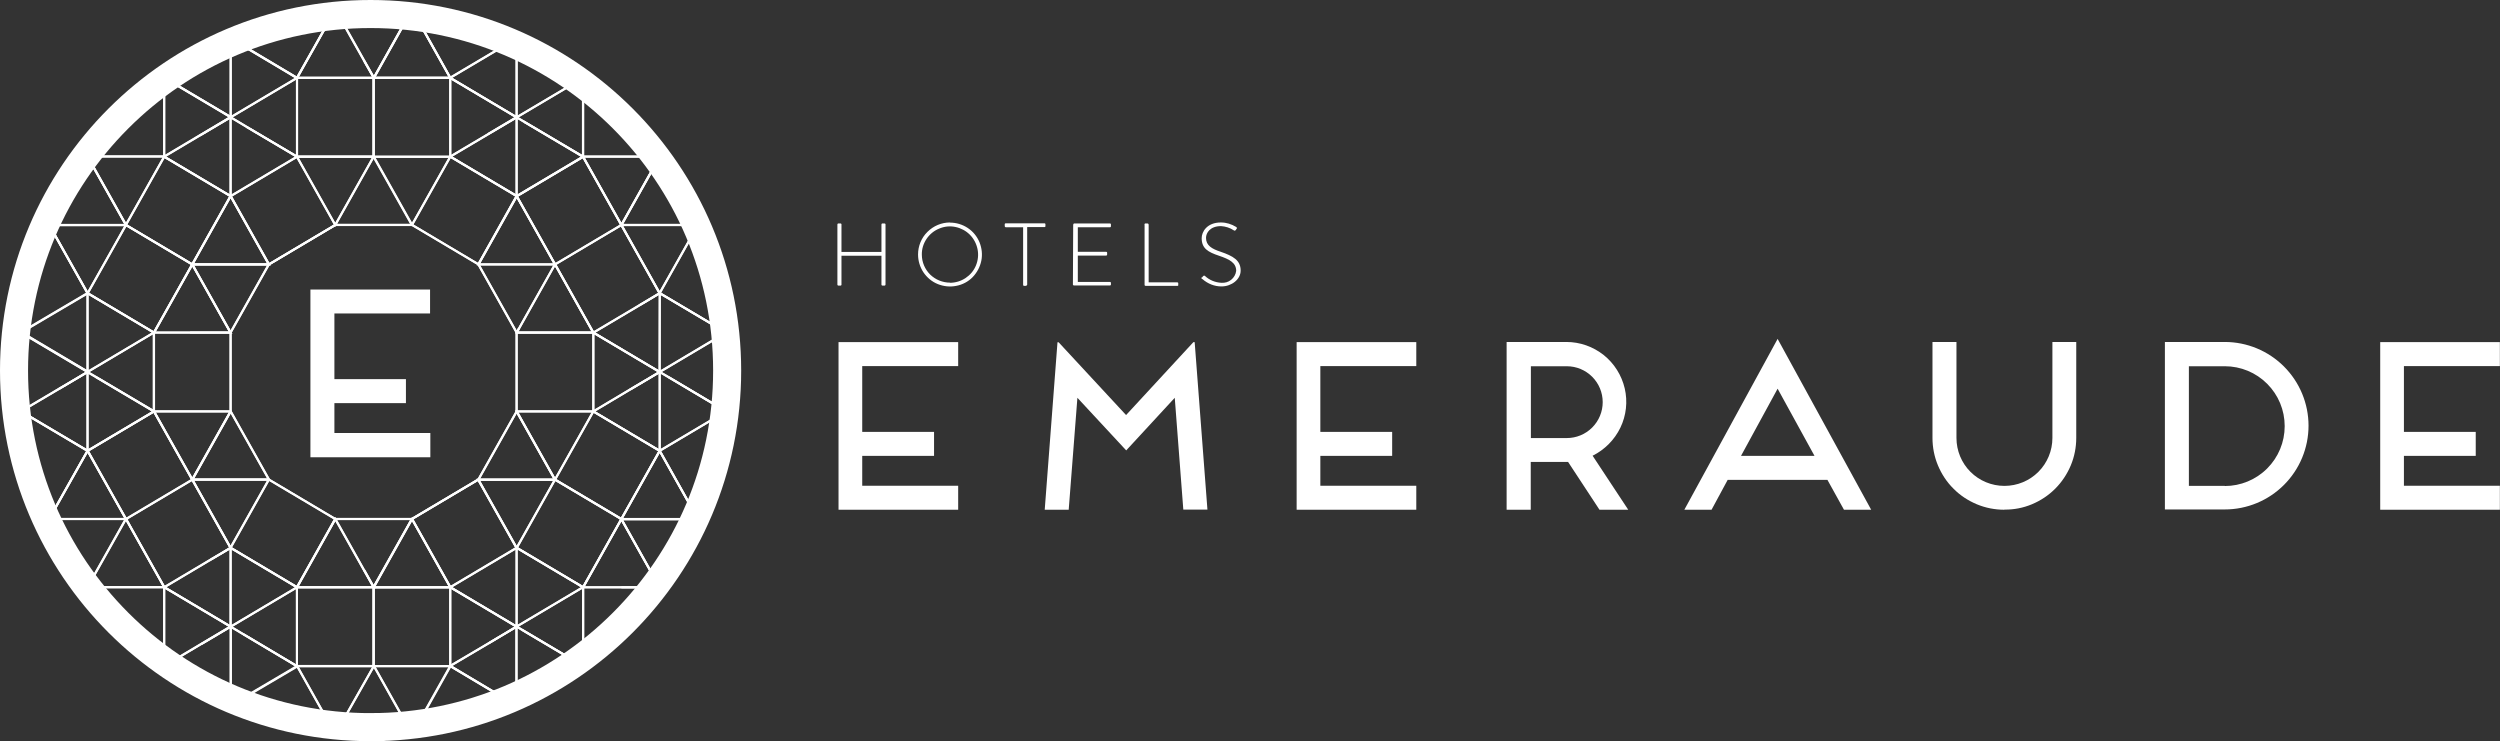 <?xml version="1.0" encoding="UTF-8"?>
<svg id="Layer_2" data-name="Layer 2" xmlns="http://www.w3.org/2000/svg" viewBox="0 0 178.23 52.84">
  <rect x="0" y="0" width="178.23" height="52.84" fill="#333333" stroke="none"/>
  <defs>
    <style>
      .cls-1 {
        fill: #ffffff;
      }

      .cls-2 {
        stroke-miterlimit: 3.24;
        stroke-width: .15px;
      }

      .cls-2, .cls-3 {
        fill: none;
        stroke: #ffffff;
      }

      .cls-3 {
        stroke-miterlimit: 10;
        stroke-width: 2px;
      }
    </style>
  </defs>
  <g id="Layer_1-2" data-name="Layer 1">
    <g>
      <path class="cls-2" d="m36.83,44.67l-4.73-2.81,4.73,2.81Z"/>
      <path class="cls-2" d="m13.71,34.19l2.73,4.86-2.73-4.86Z"/>
      <path class="cls-2" d="m51.59,29.22l-3.92-2.33,3.92,2.33Z"/>
      <path class="cls-2" d="m36.83,39.06l-2.73-4.86,2.73,4.86Z"/>
      <path class="cls-2" d="m36.83,29.33l2.73,4.86-2.73-4.86Z"/>
      <path class="cls-2" d="m39.57,34.2h0s-5.47,0-5.47,0h5.47Z"/>
      <path class="cls-2" d="m32.1,41.86l-2.73-4.86,2.73,4.86Z"/>
      <path class="cls-2" d="m19.17,34.19h-5.47,5.47Z"/>
      <path class="cls-2" d="m47.03,20.9l-1.46.87,1.46-.87Zm0,0l4.52,2.68h0l-4.52-2.68Z"/>
      <path class="cls-2" d="m23.9,37l-2.73,4.86-4.73-2.81h0s-1.4.83-1.4.83l1.4-.83,4.73,2.81,2.73-4.87Z"/>
      <path class="cls-2" d="m47.03,26.52h0s-2.11,1.25-2.11,1.25l2.11-1.25Z"/>
      <path class="cls-2" d="m16.44,13.98l2.73,4.87h-5.47,5.47l-2.73-4.87Z"/>
      <path class="cls-2" d="m4.22,27.72l2.02-1.2-2.02,1.2Z"/>
      <path class="cls-2" d="m25.96,4.34l.68,1.21h-5.47,5.47l2.64-4.7-2.64,4.7-.68-1.21Z"/>
      <path class="cls-2" d="m38.49,49.31l1.23-.73.04-.03-1.3.78.04-.02Z"/>
      <path class="cls-2" d="m8.98,37l-2.73-4.87,2.73,4.87Z"/>
      <path class="cls-2" d="m32.1,5.55l-2.62-4.68,2.62,4.68Z"/>
      <path class="cls-2" d="m12.38,47.89l3.36,1.99-3.37-2h.01Z"/>
      <path class="cls-2" d="m23.81.86l-2.64,4.69-4.59-2.72,4.59,2.72,2.64-4.69Z"/>
      <path class="cls-2" d="m47.03,20.9l-2.73-4.86,2.73,4.87h0Z"/>
      <path class="cls-2" d="m14.37,45.91l2.07-1.23-2.07,1.23Z"/>
      <path class="cls-2" d="m41.57,11.17l2.73,4.86,2.62-4.67-2.62,4.67-2.73-4.86Z"/>
      <path class="cls-2" d="m47.03,26.52l-4.73-2.81,4.73,2.81Z"/>
      <path class="cls-2" d="m19.17,18.85l4.73-2.81-4.73,2.81Z"/>
      <path class="cls-2" d="m16.44,8.36l-2.19,1.3,2.19-1.3Z"/>
      <path class="cls-2" d="m49.55,16.04h-5.25,5.25Z"/>
      <path class="cls-2" d="m13.55,23.71h2.89l-2.73-4.86,2.73,4.86h-2.89Z"/>
      <path class="cls-2" d="m37.44,8.72l4.13,2.45-4.73,2.81-2.73,4.87,2.73-4.86,4.73-2.81v-5.37h0s0,5.37,0,5.37l-4.13-2.45Z"/>
      <path class="cls-2" d="m36.83,13.98l-4.73-2.81,4.73,2.81Z"/>
      <path class="cls-2" d="m8.98,16.04l-2.68-4.77,2.68,4.77Z"/>
      <path class="cls-2" d="m36.83,8.36l-2.01,1.19,2.01-1.19h0Z"/>
      <path class="cls-2" d="m21.17,11.17l-3.6-2.13,3.6,2.13Z"/>
      <path class="cls-2" d="m11.71,41.86l-2.73-4.86,2.73,4.86Zm0,0h-5.39,5.39Z"/>
      <path class="cls-2" d="m32.1,47.48l4.59,2.73h0s-4.59-2.73-4.59-2.73Z"/>
      <path class="cls-2" d="m34.82,45.87l2.01-1.2-2.01,1.2Z"/>
      <path class="cls-2" d="m10.97,29.33v-5.62l2.73-4.86,2.73-4.87-4.73-2.81h0s4.73,2.81,4.73,2.81l-2.73,4.87-4.73-2.81,4.73,2.81-2.73,4.86-4.73-2.81,4.73,2.81v5.62l-4.17-2.47,4.17,2.47-4.73,2.81-2.7,4.8,2.7-4.8,4.73-2.81Z"/>
      <path class="cls-2" d="m39.57,18.85l-2.73-4.86,2.73,4.86Z"/>
      <path class="cls-2" d="m11.71,41.86l4.73,2.81-4.73-2.81Z"/>
      <path class="cls-2" d="m26.64,41.87h5.47-5.47Zm0,0v5.62h-5.47,5.47v-5.62Z"/>
      <path class="cls-2" d="m41.57,41.87l2.73-4.87,2.73-4.86-4.73-2.81,4.73,2.81-2.73,4.86-4.73-2.81,4.73,2.81-2.73,4.86-4.73-2.81,4.73,2.81Zm0,0v5.43h0v-5.43h0Z"/>
      <path class="cls-2" d="m17.37,45.23l3.8,2.26-3.8-2.26Z"/>
      <path class="cls-2" d="m41.43,47.4l-4.22-2.5,4.22,2.5Z"/>
      <path class="cls-2" d="m16.44,8.36l-4.62-2.74,4.62,2.74Z"/>
      <path class="cls-2" d="m6.24,20.9l-2.68-4.77,2.68,4.77Z"/>
      <path class="cls-2" d="m8.98,16.04H3.61h5.37Z"/>
      <path class="cls-2" d="m6.24,32.13l-4.66-2.76,4.66,2.76Z"/>
      <path class="cls-2" d="m6.24,26.51l-4.66-2.76,4.66,2.77h0Z"/>
      <path class="cls-2" d="m36.83,8.36h0l-4.73-2.81,4.73,2.81Z"/>
      <path class="cls-2" d="m21.17,11.17h5.47v-5.62h5.46-5.46v5.62h-5.47Z"/>
      <path class="cls-2" d="m42.3,23.71h-5.47,5.47Zm0,0l-2.73-4.87,2.73,4.87Z"/>
      <path class="cls-2" d="m46.94,41.71l-2.64-4.7,2.64,4.7Z"/>
      <path class="cls-2" d="m25.97,40.67l.67,1.19h-5.47s5.47,0,5.47,0l2.73-4.87,4.73-2.81h0s-4.73,2.81-4.73,2.81l-2.73,4.86-.67-1.19Z"/>
      <path class="cls-2" d="m46.83,41.87h-2.53,2.53Z"/>
      <path class="cls-2" d="m36.83,23.71l.16-.29-.16.29Z"/>
      <path class="cls-2" d="m49.57,37h-5.27,5.27Z"/>
      <path class="cls-2" d="m16.44,29.33l-2.73,4.86-2.73-4.86,2.73,4.86,2.73-4.86Z"/>
      <path class="cls-2" d="m47.03,32.14l2.62,4.67-2.62-4.67Z"/>
      <path class="cls-2" d="m3.98,15.19l1.72-3.07c-.64.98-1.22,2.01-1.72,3.07h0Z"/>
      <path class="cls-2" d="m23.99.84l1.97,3.5.7,1.21,2.64-4.7c-1.76-.19-3.53-.19-5.29,0l-.02-.02Z"/>
      <path class="cls-2" d="m5.91,41.26l-2.1-3.75c.6,1.3,1.3,2.56,2.1,3.75h0Z"/>
      <path class="cls-2" d="m8.98,37H3.58c.08.18.15.36.23.53l2.1,3.73c.12.18.24.35.36.53l2.7-4.8h0Z"/>
      <path class="cls-2" d="m6.24,20.9l-2.68-4.77c-1.03,2.4-1.69,4.93-1.97,7.53l4.65-2.74v-.02Z"/>
      <path class="cls-2" d="m29.37,16.04h-5.47l-4.73,2.81-2.73,4.86v5.62l2.73,4.86,4.73,2.81h5.47l4.73-2.81,2.73-4.86v-5.62h0s-2.73-4.87-2.73-4.87h0l-4.73-2.81Z"/>
      <path class="cls-2" d="m19.17,18.85h-5.47l2.73,4.86,2.73-4.86Z"/>
      <path class="cls-2" d="m11.71,11.15h-5.34l-.07.1,2.68,4.77,2.73-4.86Z"/>
      <path class="cls-2" d="m26.64,11.17h-5.47l2.73,4.86,2.73-4.86Z"/>
      <path class="cls-2" d="m13.55,23.71h2.89l-2.73-4.86-2.73,4.86h2.57Z"/>
      <path class="cls-2" d="m16.44,13.98l-2.73,4.87h5.47l-2.73-4.87Z"/>
      <path class="cls-2" d="m8.98,16.04H3.61l-.04.1,2.68,4.77,2.73-4.86Z"/>
      <path class="cls-2" d="m39.57,18.85h-5.46l2.73,4.86.16-.29,2.57-4.58Z"/>
      <path class="cls-2" d="m23.9,37l2.06,3.67.67,1.19,2.73-4.86h-5.47Z"/>
      <path class="cls-2" d="m16.44,29.33h-5.47l2.73,4.86,2.73-4.86Z"/>
      <path class="cls-2" d="m6.3,11.27c-.2.28-.4.57-.59.86l-1.72,3.07c-.13.28-.26.56-.38.85h5.37l-2.68-4.77Z"/>
      <path class="cls-2" d="m17.58,9.04l-1.14-.68v5.62l4.73-2.81-3.6-2.13Z"/>
      <path class="cls-2" d="m16.44,8.36l1.14.68,3.6,2.13v-5.62l-4.73,2.81Z"/>
      <path class="cls-2" d="m16.44,8.36V2.89c-.52.23-1.03.49-1.53.76l-1.75,1.04c-.46.3-.91.61-1.34.91l4.62,2.74v.03Z"/>
      <path class="cls-2" d="m16.44,8.36l-2.19,1.3-2.54,1.51,4.73,2.81v-5.62Z"/>
      <path class="cls-2" d="m16.44,8.36l4.74-2.81-4.59-2.74-.14.06v5.48Z"/>
      <path class="cls-2" d="m11.71,11.15l2.54-1.51,2.19-1.3-4.62-2.74-.12.09v5.46Z"/>
      <path class="cls-2" d="m6.24,26.52v5.62l4.73-2.81-4.17-2.47-.57-.33Z"/>
      <path class="cls-2" d="m6.24,26.52l.57.33,4.17,2.47v-5.62l-4.73,2.81Z"/>
      <path class="cls-2" d="m6.24,26.51v-5.62l-4.65,2.74v.09l4.66,2.77v.02Z"/>
      <path class="cls-2" d="m6.24,26.52l-2.02,1.2-2.66,1.57v.08l4.68,2.77v-5.62Z"/>
      <path class="cls-2" d="m6.24,26.52l4.73-2.81-4.73-2.81v5.62Z"/>
      <path class="cls-2" d="m6.24,26.51l-4.68-2.76c-.03.27-.05.54-.07.82v3.97c0,.25.04.51.06.75l2.65-1.57,2.04-1.2Z"/>
      <path class="cls-2" d="m26.64,11.17l-2.73,4.86h5.47l-2.73-4.86Z"/>
      <path class="cls-2" d="m13.71,34.19h5.47l-2.73-4.86-2.73,4.86Z"/>
      <path class="cls-2" d="m16.44,23.71h-5.47v5.62h5.47v-5.62Z"/>
      <path class="cls-2" d="m1.43,26.55c0,.67.03,1.33.08,1.98v-3.97c-.05.65-.08,1.31-.08,1.98Z"/>
      <path class="cls-2" d="m21.17,11.17h5.47v-5.62h-5.47v5.62Z"/>
      <path class="cls-2" d="m11.71,5.71c-2.04,1.54-3.84,3.38-5.34,5.45h5.34v-5.45Z"/>
      <path class="cls-2" d="m8.98,16.04l4.73,2.81,2.73-4.87-4.73-2.81h0s-2.73,4.86-2.73,4.86Z"/>
      <path class="cls-2" d="m8.98,16.04h0l-2.73,4.86,4.73,2.81,2.73-4.86-4.73-2.81Z"/>
      <path class="cls-2" d="m13.16,4.69l1.75-1.04c-.6.32-1.18.67-1.75,1.04Z"/>
      <path class="cls-2" d="m26.66,5.55l-.68-1.21-1.97-3.5-.18.02-2.65,4.69h5.48Z"/>
      <path class="cls-2" d="m23.81.86c-2.5.28-4.93.94-7.23,1.97l4.59,2.74,2.64-4.7Z"/>
      <path class="cls-2" d="m19.17,18.85l4.73-2.81-2.73-4.86-4.73,2.81,2.73,4.87Z"/>
      <path class="cls-2" d="m8.98,37l-2.74-4.86-2.7,4.8.03.06h5.41Z"/>
      <path class="cls-2" d="m6.24,32.14l-4.68-2.77c.27,2.61.94,5.15,1.97,7.56l2.71-4.79Z"/>
      <path class="cls-2" d="m13.71,34.19l-2.73-4.86-4.73,2.81,2.73,4.87,4.73-2.81Z"/>
      <path class="cls-2" d="m36.64,2.86c-2.27-1.02-4.69-1.69-7.16-1.98l2.62,4.67,4.54-2.69Z"/>
      <path class="cls-2" d="m29.37,16.04l2.73-4.86h-5.47l2.73,4.86Z"/>
      <path class="cls-2" d="m44.3,16.04l2.62-4.67-.14-.2h-5.22l2.73,4.86Z"/>
      <path class="cls-2" d="m36.83,13.98l4.73-2.81-4.13-2.45-.6-.36v5.62Z"/>
      <path class="cls-2" d="m36.83,8.36l.6.36,4.13,2.44v-5.36l-.18-.13-4.55,2.7Z"/>
      <path class="cls-2" d="m32.1,5.55l4.73,2.81V2.94l-.2-.09-4.54,2.69h0Z"/>
      <path class="cls-2" d="m34.82,9.55l-2.72,1.61h0s4.73,2.81,4.73,2.81v-5.62l-2.01,1.19Z"/>
      <path class="cls-2" d="m36.83,8.36l4.56-2.7c-1.42-1.06-2.95-1.97-4.56-2.71v5.41Z"/>
      <path class="cls-2" d="m32.1,5.55v5.62l2.72-1.61,2.01-1.19-4.73-2.81Zm0,0h0,0Zm0,0h0,0Z"/>
      <path class="cls-2" d="m49.55,16.04c-.71-1.64-1.59-3.21-2.62-4.67l-2.62,4.67h5.25Z"/>
      <path class="cls-2" d="m32.1,5.55l-2.62-4.68-.2-.03-2.62,4.7h5.44Z"/>
      <path class="cls-2" d="m46.79,11.16c-1.47-2.04-3.23-3.85-5.22-5.37v5.37h5.22Z"/>
      <path class="cls-2" d="m32.1,11.17h0v-5.62h-5.47v5.62h5.47Z"/>
      <path class="cls-2" d="m34.11,18.85h5.46l-2.73-4.86-2.73,4.86h0Z"/>
      <path class="cls-2" d="m32.1,11.17l-2.73,4.86,4.73,2.81,2.73-4.87-4.73-2.81Z"/>
      <path class="cls-2" d="m39.57,18.85l4.73-2.81-2.73-4.86-4.73,2.81,2.73,4.86Z"/>
      <path class="cls-2" d="m26.57,52.4c.49,0,.97,0,1.45-.05h-2.89c.47.03.96.05,1.44.05Z"/>
      <path class="cls-2" d="m26.66,47.48h-5.48l2.67,4.75h.11l2.69-4.75Z"/>
      <path class="cls-2" d="m17.37,45.23l-.91-.55v5.53l.09.04,4.65-2.74-3.82-2.28Z"/>
      <path class="cls-2" d="m21.17,41.87l-4.73,2.81.93.55,3.8,2.26v-5.62Z"/>
      <path class="cls-2" d="m16.44,39.06l-1.4.83-3.33,1.98,4.73,2.81v-5.62Z"/>
      <path class="cls-2" d="m16.44,44.67l-2.07,1.23-2.59,1.54c.2.15.4.3.6.46l3.37,2c.23.11.46.21.69.32v-5.54Z"/>
      <path class="cls-2" d="m21.17,41.87l-4.73-2.81v5.62l4.73-2.81Z"/>
      <path class="cls-2" d="m16.44,44.67l-4.73-2.81v5.52l.07.05,2.59-1.54,2.07-1.23Z"/>
      <path class="cls-2" d="m26.66,47.48l-2.7,4.77c.39.04.78.07,1.17.1h2.89c.43-.02.86-.06,1.29-.11l-2.66-4.76Z"/>
      <path class="cls-2" d="m26.64,41.87h-5.47v5.62h5.47v-5.62Z"/>
      <path class="cls-2" d="m6.32,41.86c1.51,2.1,3.32,3.96,5.38,5.52v-5.52h-5.38Z"/>
      <path class="cls-2" d="m15.75,49.88l-3.36-1.99c1.07.75,2.19,1.42,3.36,1.99h0Z"/>
      <path class="cls-2" d="m15.04,39.89l1.4-.83h0s-2.73-4.87-2.73-4.87l-4.73,2.81,2.73,4.86,3.33-1.98Z"/>
      <path class="cls-2" d="m25.97,40.67l-2.06-3.67-2.73,4.87h5.47s-.67-1.2-.67-1.2Z"/>
      <path class="cls-2" d="m19.17,34.19h-5.47l2.73,4.86,2.73-4.86Z"/>
      <path class="cls-2" d="m8.98,37l-2.7,4.8.05.06h5.38l-2.73-4.87Z"/>
      <path class="cls-2" d="m19.17,34.19l-2.73,4.86,4.73,2.81,2.73-4.86-4.73-2.81Z"/>
      <path class="cls-2" d="m21.18,47.48l-4.65,2.74c2.31,1.04,4.78,1.72,7.3,2l-2.65-4.74Z"/>
      <path class="cls-2" d="m29.37,37l2.73,4.86,4.73-2.81-2.73-4.86-4.73,2.81Z"/>
      <path class="cls-2" d="m46.94,41.72c1.04-1.47,1.92-3.05,2.63-4.7h-5.27l2.64,4.7Z"/>
      <path class="cls-2" d="m39.57,34.19l2.73-4.86h-5.47l2.73,4.86Z"/>
      <path class="cls-2" d="m41.57,41.87h5.26l.11-.16-2.64-4.7-2.73,4.86Z"/>
      <path class="cls-2" d="m47.03,32.14l-2.74,4.87h5.27l.09-.19-2.62-4.68Z"/>
      <path class="cls-2" d="m36.83,39.06l2.73-4.86h-5.47l2.73,4.86Z"/>
      <path class="cls-2" d="m26.66,47.48l2.67,4.75h.13l2.66-4.74h-5.46Z"/>
      <path class="cls-2" d="m39.57,34.19l-2.73-4.86-2.73,4.86h0s5.47,0,5.47,0Z"/>
      <path class="cls-2" d="m47.03,26.52v5.62l4.53-2.69c0-.08,0-.15.03-.23l-3.92-2.33-.63-.37Z"/>
      <path class="cls-2" d="m47.03,26.52l.63.37,3.92,2.33c.09-.88.13-1.77.13-2.67,0-.91-.05-1.83-.14-2.74l-4.54,2.71Z"/>
      <path class="cls-2" d="m42.3,23.71l4.73,2.81v-5.62l-1.46.87-3.27,1.94Z"/>
      <path class="cls-2" d="m44.92,27.77l-2.62,1.56,4.73,2.81v-5.62h0s0,0,0,0l-2.11,1.25Z"/>
      <path class="cls-2" d="m47.03,26.52l4.56-2.7c0-.08,0-.16-.03-.24l-4.52-2.68-.02,5.62Z"/>
      <path class="cls-2" d="m42.3,29.33l2.62-1.56,2.11-1.25-4.73-2.81v5.62Z"/>
      <path class="cls-2" d="m36.83,44.67v5.47c.55-.26,1.09-.52,1.62-.81l1.3-.78c.57-.36,1.13-.75,1.67-1.15l-4.21-2.5-.38-.24Z"/>
      <path class="cls-2" d="m36.83,44.67l.38.22,4.22,2.5.14-.1v-5.43l-4.74,2.81Z"/>
      <path class="cls-2" d="m36.83,39.06l-4.73,2.81h0s4.73,2.81,4.73,2.81v-5.62Z"/>
      <path class="cls-2" d="m36.83,44.67l-2.01,1.2-2.74,1.61,4.59,2.74.14-.06v-5.47h.02Z"/>
      <path class="cls-2" d="m36.83,44.67l4.73-2.81-4.73-2.81v5.62Z"/>
      <path class="cls-2" d="m32.1,41.87h0s0,0,0,0Zm0,0v5.61l2.72-1.61,2.01-1.2-4.73-2.81Z"/>
      <path class="cls-2" d="m26.64,41.87h5.47s-2.73-4.87-2.73-4.87l-2.73,4.87Z"/>
      <path class="cls-2" d="m41.57,41.87v5.43c2.01-1.54,3.78-3.37,5.26-5.43h-5.26Z"/>
      <path class="cls-2" d="m32.1,41.87h-5.47v5.62h5.47v-5.62Z"/>
      <path class="cls-2" d="m42.3,29.33v-5.62h-5.47v5.62h5.47Z"/>
      <path class="cls-2" d="m39.57,34.19h0s4.73,2.81,4.73,2.81l2.73-4.86-4.73-2.81-2.73,4.86Z"/>
      <path class="cls-2" d="m39.57,34.19h0s-2.73,4.87-2.73,4.87l4.73,2.81,2.73-4.86-4.73-2.81h0Z"/>
      <path class="cls-2" d="m39.57,18.85l2.73,4.87,3.27-1.94,1.46-.87-2.73-4.87-4.73,2.81Z"/>
      <path class="cls-2" d="m47.03,20.9l2.61-4.64-.1-.22h-5.25l2.73,4.86Z"/>
      <path class="cls-2" d="m42.3,23.71l-2.73-4.87-2.57,4.58-.16.29h0s5.47,0,5.47,0Z"/>
      <path class="cls-2" d="m47.03,20.9l4.52,2.68c-.28-2.52-.92-4.99-1.91-7.33l-2.61,4.64Z"/>
      <path class="cls-2" d="m47.03,32.14l2.62,4.67c.99-2.35,1.63-4.83,1.9-7.36l-4.53,2.69Z"/>
      <path class="cls-2" d="m29.44,52.21c2.51-.29,4.95-.96,7.25-2l-4.59-2.74-2.66,4.74Z"/>
      <path class="cls-2" d="m39.72,48.56l-1.23.73c.42-.22.83-.46,1.23-.73Z"/>
      <path class="cls-1" d="m23.84,22.34v4.69h5.1v1.71h-5.1v2.13h6.84v1.73h-8.55v-11.96h8.53v1.71h-6.83Z"/>
      <path class="cls-1" d="m61.47,26.1v4.69h5.12v1.71h-5.12v2.13h6.84v1.71h-8.53v-11.95h8.53v1.71h-6.84Z"/>
      <path class="cls-1" d="m83.75,28.36l-3.46,3.75-3.48-3.75-.62,7.98h-1.71l.91-11.94h.08l4.81,5.19,4.8-5.2h.09l.91,11.94h-1.72l-.61-7.97Z"/>
      <path class="cls-1" d="m94.13,26.1v4.69h5.12v1.71h-5.12v2.13h6.84v1.71h-8.53v-11.95h8.53v1.71h-6.84Z"/>
      <path class="cls-1" d="m116.08,36.34h-2.05l-2.24-3.41h-2.66v3.41h-1.72v-11.96h4.26c.97,0,1.9.33,2.66.93.75.6,1.28,1.44,1.5,2.38.22.94.11,1.93-.31,2.8-.42.87-1.12,1.57-1.98,2l2.54,3.85Zm-6.94-5.11h2.56c.68,0,1.33-.27,1.81-.75.48-.48.75-1.13.75-1.81s-.27-1.33-.75-1.81c-.48-.48-1.13-.75-1.81-.75h-2.56v5.12Z"/>
      <path class="cls-1" d="m130.27,34.21h-7.1l-1.15,2.13h-1.94l6.65-12.18,6.67,12.18h-1.94l-1.18-2.13Zm-.91-1.71l-2.63-4.79-2.61,4.79h5.24Z"/>
      <path class="cls-1" d="m142.89,36.34c-.67,0-1.34-.13-1.96-.39-.62-.26-1.19-.63-1.66-1.11-.48-.47-.85-1.04-1.11-1.66-.26-.62-.39-1.29-.39-1.96v-6.84h1.71v6.84c0,.91.36,1.78,1,2.42.64.64,1.51,1,2.42,1s1.78-.36,2.42-1c.64-.64,1-1.51,1-2.42v-6.84h1.7v6.84c0,.67-.13,1.34-.39,1.96-.26.62-.64,1.19-1.11,1.66-.48.48-1.04.85-1.66,1.11-.62.26-1.29.39-1.96.38Z"/>
      <path class="cls-1" d="m154.34,36.34v-11.96h4.27c1.58,0,3.1.63,4.22,1.75,1.12,1.12,1.75,2.64,1.75,4.22s-.63,3.1-1.75,4.22c-1.12,1.12-2.64,1.75-4.22,1.75h-4.27Zm4.27-1.69c1.13,0,2.22-.45,3.02-1.25.8-.8,1.25-1.88,1.25-3.02s-.45-2.22-1.25-3.02-1.88-1.25-3.02-1.25h-2.56v8.53h2.56Z"/>
      <path class="cls-1" d="m171.38,26.1v4.69h5.12v1.71h-5.12v2.13h6.84v1.71h-8.53v-11.95h8.53v1.71h-6.84Z"/>
      <path class="cls-1" d="m59.7,16.01s0-.04.02-.06c.02-.02.04-.02.06-.02h.13s.02,0,.03,0c0,0,.02.01.03.02,0,0,.01.02.02.03,0,.01,0,.02,0,.03v1.95h2.85v-1.95s0-.04.02-.06c.02-.02.04-.02.06-.02h.13s.04,0,.06.02c.02.02.02.04.02.06v4.27s0,.04-.02.06c-.02.02-.04.02-.06.02h-.13s-.04,0-.06-.02c-.02-.02-.02-.04-.02-.06v-2.05h-2.85v2.05s0,.02,0,.03c0,0-.01.02-.02.03,0,0-.02.01-.03.02-.01,0-.02,0-.03,0h-.13s-.04,0-.06-.02c-.02-.02-.02-.04-.02-.06v-4.27Z"/>
      <path class="cls-1" d="m67.72,15.87c.45,0,.89.13,1.27.38.38.25.67.61.84,1.02.17.42.22.88.13,1.32-.09.44-.31.85-.62,1.17s-.73.54-1.17.62c-.44.09-.9.04-1.32-.13-.42-.17-.77-.47-1.02-.84-.25-.38-.38-.82-.38-1.27,0-.6.24-1.19.67-1.61.43-.43,1.01-.67,1.61-.67Zm0,4.29c.4,0,.79-.12,1.12-.34.33-.22.59-.53.74-.9.15-.37.19-.77.11-1.16-.08-.39-.27-.75-.55-1.03-.28-.28-.64-.47-1.03-.55-.39-.08-.79-.04-1.16.12-.37.15-.68.41-.9.74-.22.33-.34.72-.33,1.12,0,.53.22,1.04.59,1.41.38.37.89.58,1.42.58h0Z"/>
      <path class="cls-1" d="m72.92,16.2h-1.21c-.06,0-.08-.04-.08-.1v-.1s0-.02,0-.03c0,0,.01-.02.02-.03,0,0,.02-.01.03-.02,0,0,.02,0,.03,0h2.74s.02,0,.03,0c0,0,.02.01.03.02,0,0,.01.02.02.03,0,0,0,.02,0,.03v.11s0,.02,0,.03c0,.01,0,.02-.02.03,0,0-.02.01-.03.02-.01,0-.02,0-.03,0h-1.22v4.11s-.04.08-.1.08h-.11s-.04,0-.06-.02c-.02-.02-.02-.04-.02-.06v-4.11Z"/>
      <path class="cls-1" d="m76.52,16.01s0-.04.02-.06c.02-.02.04-.02.06-.02h2.52s.02,0,.03,0c0,0,.02.01.03.02,0,0,.01.02.02.03,0,.01,0,.02,0,.03v.11s0,.02,0,.03c0,0-.01.02-.02.03,0,0-.02.01-.03.02-.01,0-.02,0-.03,0h-2.28v1.75h2.01s.04,0,.06.02c.02.02.02.04.02.06v.11s0,.04-.02.06c-.02.02-.04.02-.06.02h-2.01v1.88h2.28s.02,0,.03,0c0,0,.02.01.03.02,0,0,.01.02.02.03,0,.01,0,.02,0,.03v.09s0,.02,0,.03c0,0-.01.02-.02.03,0,0-.02.01-.03.02-.01,0-.02,0-.03,0h-2.55s-.04,0-.06-.02c-.02-.02-.02-.04-.02-.06l.02-4.27Z"/>
      <path class="cls-1" d="m81.59,16.01s0-.04.02-.06c.02-.02.04-.02.06-.02h.14s.04.01.06.03c.01.02.02.04.02.06v4.11h2.03c.08,0,.08.04.08.08v.11s0,.02,0,.03c0,0-.01.02-.02.02,0,0-.02.01-.03.01,0,0-.02,0-.03,0h-2.24s-.04,0-.06-.02c-.02-.02-.02-.04-.02-.06v-4.29Z"/>
      <path class="cls-1" d="m85.7,19.78l.06-.08c.05-.05.09-.07.14-.03.32.3.74.47,1.17.49.25.02.5-.05.7-.21.2-.16.33-.39.36-.64,0-.57-.46-.82-1.23-1.08-.78-.26-1.23-.52-1.23-1.25,0-.46.38-1.12,1.37-1.12.39,0,.76.12,1.09.32.01,0,.02.02.03.03,0,.01.01.02.02.03,0,.01,0,.03,0,.04,0,.01,0,.02-.02.03-.02.03-.04.05-.05.08,0,.01-.01.02-.03.03-.01,0-.02.01-.04.02-.01,0-.03,0-.04,0-.01,0-.03,0-.04-.02-.27-.18-.59-.28-.91-.3-.78,0-1.07.48-1.07.84,0,.54.41.78,1.05.99.87.3,1.42.6,1.42,1.34,0,.63-.65,1.13-1.37,1.13-.5,0-.97-.19-1.35-.52-.08-.03-.1-.06-.05-.14Z"/>
      <path class="cls-3" d="m26.42,51.84c14.04,0,25.42-11.38,25.42-25.42S40.46,1,26.42,1,1,12.38,1,26.42s11.38,25.42,25.42,25.42Z"/>
    </g>
  </g>
</svg>